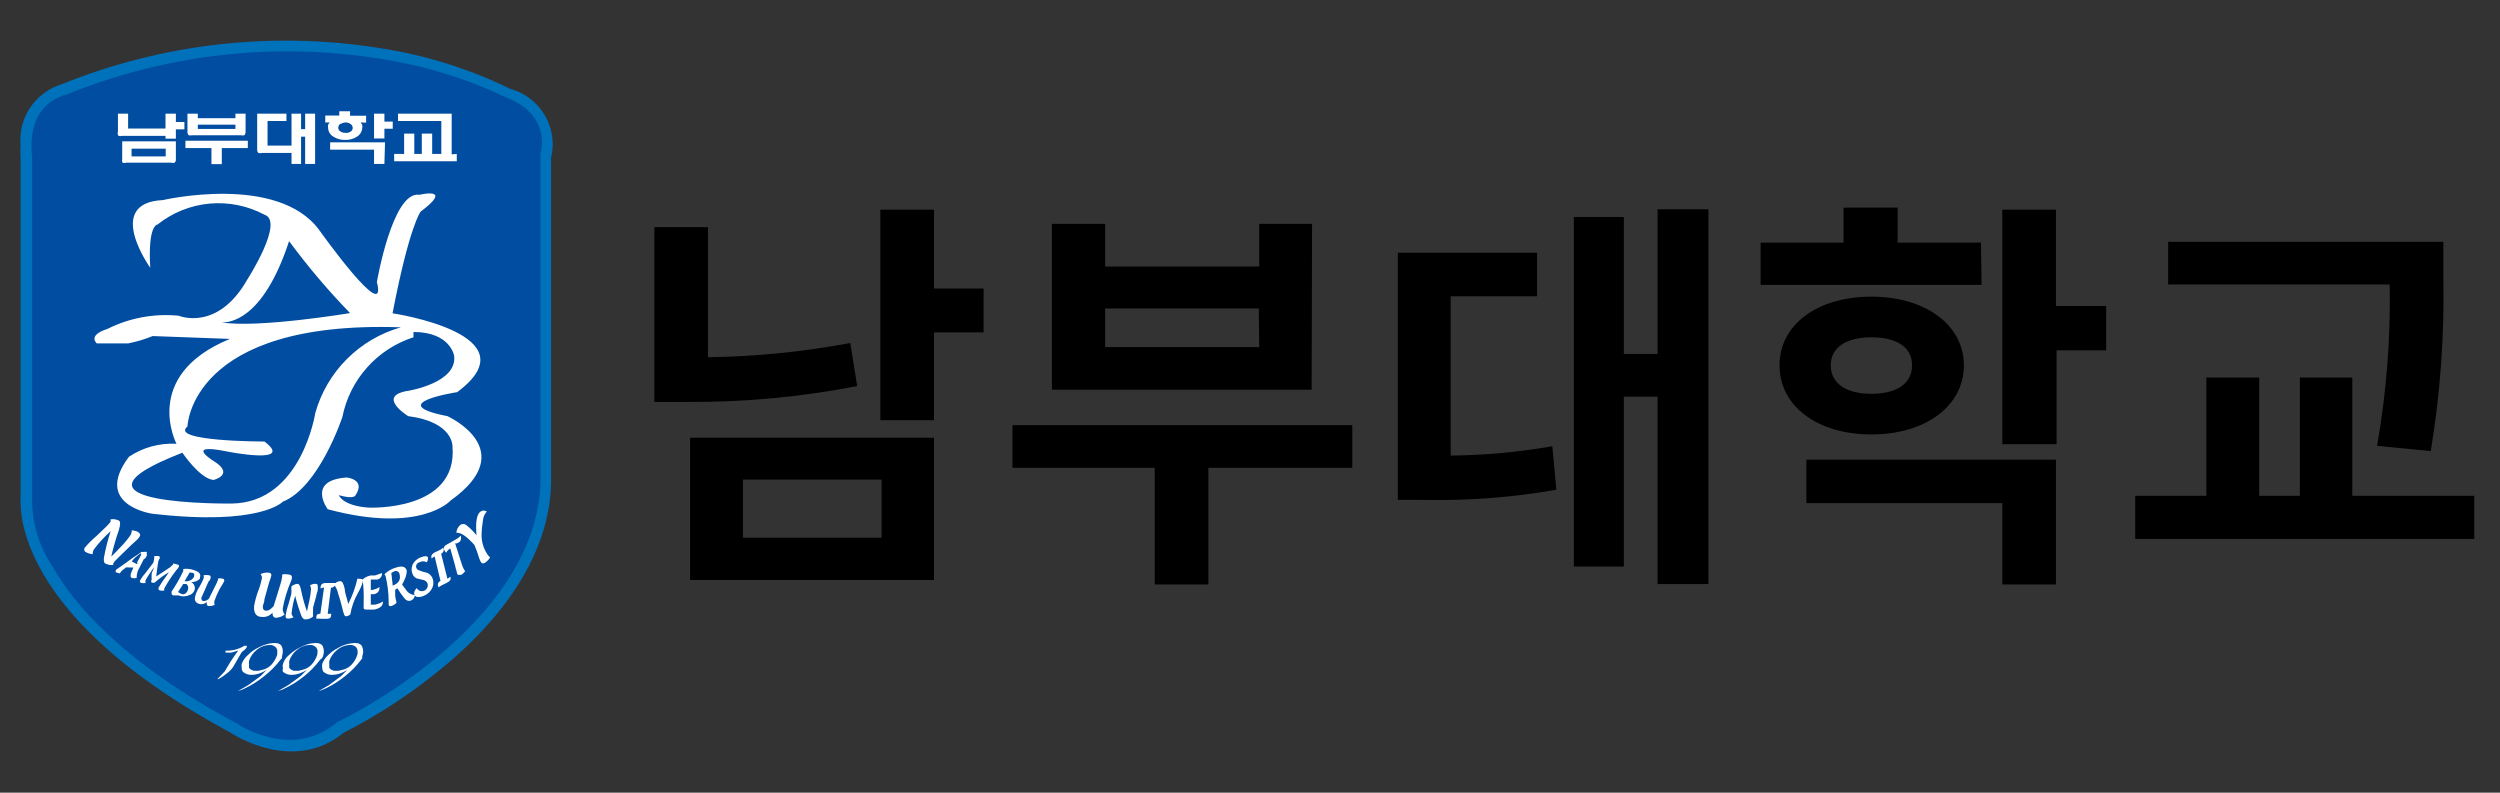 <svg width="123" height="39" viewBox="0 0 123 39" fill="none" xmlns="http://www.w3.org/2000/svg">
<rect x="0" y="0" width="123" height="39" fill="#333333" stroke="none"/>
<path d="M3.013 4.154C2.386 4.348 1.845 4.753 1.48 5.299C1.116 5.845 0.951 6.5 1.013 7.154C0.999 7.357 0.999 7.561 1.013 7.764V24.364C1.003 24.48 1.003 24.598 1.013 24.714C1.013 26.074 1.753 30.884 11.353 36.054C11.543 36.174 14.453 38.054 16.903 36.054C18.689 35.142 20.366 34.032 21.903 32.744C25.253 29.944 27.063 26.814 27.113 23.744V7.744C27.169 7.525 27.196 7.3 27.193 7.074C27.186 6.459 26.98 5.863 26.605 5.376C26.229 4.889 25.706 4.537 25.113 4.374C23.099 3.39 20.948 2.716 18.733 2.374C13.428 1.52 7.992 2.135 3.013 4.154Z" fill="#0071BB"/>
<path d="M11.653 35.594C6.023 32.594 3.593 29.684 2.543 27.804C1.893 26.817 1.558 25.655 1.583 24.474V7.744C1.283 5.104 3.073 4.744 3.143 4.684H3.193C8.087 2.678 13.438 2.055 18.663 2.884C20.826 3.209 22.928 3.853 24.903 4.794C27.153 5.664 26.613 7.464 26.593 7.544V23.644C26.463 30.814 16.733 35.474 16.593 35.524C14.383 37.414 11.763 35.674 11.653 35.594Z" fill="#014DA1"/>
<path d="M22.013 20.474C18.823 19.854 22.493 19.294 22.493 19.294C26.313 16.454 19.313 15.414 19.313 15.414C20.143 11.114 20.693 10.414 20.693 10.414C22.363 9.164 20.633 9.584 20.633 9.584C19.313 9.374 18.543 13.874 18.543 13.874C19.103 16.094 15.703 11.314 15.703 11.314C13.653 8.534 8.013 9.844 8.013 9.844C5.103 9.984 7.393 13.174 7.393 13.174C7.263 11.044 7.753 11.044 7.753 11.044C8.487 10.46 9.376 10.103 10.311 10.017C11.245 9.932 12.185 10.122 13.013 10.564C14.013 10.884 12.173 13.744 12.173 13.744C10.703 16.344 8.793 15.534 8.793 15.534C7.585 15.414 6.368 15.64 5.283 16.184C4.283 16.504 4.763 16.894 4.763 16.894H6.313C6.723 16.813 7.125 16.692 7.513 16.534L11.313 16.674C6.923 18.474 8.683 21.834 8.683 21.834C7.854 21.788 7.033 22.013 6.343 22.474C4.553 24.854 7.483 25.274 7.483 25.274C12.813 25.894 13.913 24.684 13.913 24.684C15.703 23.974 16.843 20.524 16.843 20.524C17.023 19.616 17.442 18.773 18.058 18.082C18.673 17.391 19.462 16.878 20.343 16.594V16.334C22.163 16.334 22.343 17.504 22.343 17.504C22.513 18.834 20.103 19.224 20.103 19.224C18.463 19.474 20.083 20.474 20.083 20.474C22.333 20.764 22.263 21.974 22.263 21.974C22.523 25.184 18.133 24.974 18.133 24.974C16.843 24.884 16.673 24.364 16.673 24.364C17.453 24.584 17.493 24.364 17.493 24.364C18.013 23.584 17.063 23.494 17.063 23.494C15.063 23.624 16.123 25.054 16.123 25.054C20.703 26.284 22.173 24.624 22.173 24.624C25.673 22.124 22.013 20.474 22.013 20.474ZM10.913 15.864C11.203 15.864 12.913 15.864 14.223 11.864C15.142 13.11 16.144 14.293 17.223 15.404C17.223 15.404 12.713 16.154 10.913 15.864ZM15.513 20.314C15.513 20.314 14.843 24.714 11.423 24.774C11.423 24.774 2.203 24.894 8.973 22.274C8.973 22.274 9.833 23.554 10.503 23.614C10.503 23.614 11.503 23.374 10.623 22.754C10.623 22.754 8.923 21.754 11.173 22.214C11.173 22.214 14.533 22.884 13.013 21.724C13.013 21.724 8.303 21.724 9.223 20.984C9.223 20.984 9.343 15.744 19.723 16.104C18.72 16.388 17.807 16.925 17.07 17.661C16.333 18.398 15.797 19.311 15.513 20.314Z" fill="white"/>
<path d="M5.803 5.594H6.303V6.324H8.143V5.594H8.653V6.004H9.073V6.364H8.653V6.824H8.143V6.684H6.013C5.954 6.7 5.892 6.7 5.833 6.684C5.809 6.655 5.794 6.62 5.789 6.583C5.784 6.546 5.789 6.508 5.803 6.474V5.594ZM8.153 7.314H6.473V7.694H8.153V7.314ZM6.013 6.954H8.653V7.834C8.656 7.865 8.652 7.896 8.642 7.926C8.631 7.955 8.615 7.982 8.593 8.004C8.534 8.022 8.471 8.022 8.413 8.004H6.213C6.155 8.025 6.091 8.025 6.033 8.004C6.018 7.979 6.008 7.95 6.005 7.921C6.001 7.892 6.004 7.862 6.013 7.834V6.954Z" fill="white"/>
<path d="M12.083 6.474C12.085 6.506 12.082 6.539 12.071 6.57C12.061 6.601 12.044 6.63 12.023 6.654C11.963 6.668 11.902 6.668 11.843 6.654H9.463C9.403 6.668 9.342 6.668 9.283 6.654C9.261 6.63 9.244 6.601 9.234 6.57C9.224 6.539 9.22 6.506 9.223 6.474V5.594H9.733V5.814H11.583V5.594H12.083V6.474ZM9.733 6.344H11.583V6.134H9.733V6.344ZM10.403 8.074V7.284H9.123V6.924H12.193V7.284H10.913V8.074H10.403Z" fill="white"/>
<path d="M13.163 7.164H14.343V5.594H14.813V6.354H15.013V5.594H15.503V8.064H15.013V6.724H14.813V8.064H14.343V7.524H12.893C12.834 7.542 12.771 7.542 12.713 7.524C12.691 7.502 12.674 7.475 12.664 7.446C12.653 7.416 12.649 7.385 12.653 7.354V5.594H14.093V5.954H13.163V7.164Z" fill="white"/>
<path d="M17.743 6.024L17.823 6.144C17.832 6.19 17.832 6.238 17.823 6.284C17.819 6.373 17.793 6.46 17.748 6.537C17.703 6.613 17.639 6.678 17.563 6.724C17.39 6.836 17.188 6.891 16.983 6.884C16.777 6.891 16.575 6.836 16.403 6.724C16.324 6.68 16.259 6.616 16.213 6.539C16.168 6.462 16.143 6.374 16.143 6.284C16.133 6.238 16.133 6.19 16.143 6.144C16.158 6.098 16.186 6.056 16.223 6.024H16.003V5.684H16.693V5.474H17.223V5.694H18.013V6.034L17.743 6.024ZM16.743 6.094C16.712 6.115 16.686 6.143 16.669 6.177C16.652 6.21 16.643 6.247 16.643 6.284C16.642 6.32 16.651 6.356 16.669 6.387C16.687 6.419 16.712 6.445 16.743 6.464C16.813 6.512 16.897 6.537 16.983 6.534C17.077 6.549 17.173 6.527 17.253 6.474C17.283 6.455 17.309 6.429 17.326 6.397C17.344 6.366 17.353 6.33 17.353 6.294C17.353 6.257 17.344 6.22 17.326 6.187C17.309 6.153 17.284 6.125 17.253 6.104C17.182 6.055 17.099 6.027 17.013 6.024C16.928 6.026 16.845 6.05 16.773 6.094H16.743ZM18.913 6.334V6.814H18.403V5.594H18.913V5.984H19.323V6.334H18.913ZM18.913 8.064H18.403V7.364H16.243V7.004H18.943L18.913 8.064Z" fill="white"/>
<path d="M22.473 7.574V7.934H19.393V7.574H19.883V6.574H20.383V7.574H20.753V6.574H21.263V7.574H21.713V5.954H19.583V5.594H22.223V7.594L22.473 7.574Z" fill="white"/>
<path d="M4.563 27.264C4.451 27.258 4.341 27.227 4.243 27.174C4.221 27.166 4.201 27.153 4.185 27.136C4.169 27.119 4.157 27.099 4.15 27.076C4.143 27.054 4.142 27.03 4.146 27.008C4.15 26.985 4.159 26.963 4.173 26.944C4.346 26.738 4.537 26.547 4.743 26.374L5.193 25.944C5.278 25.863 5.358 25.776 5.433 25.684C5.449 25.642 5.449 25.596 5.433 25.554C5.575 25.527 5.723 25.548 5.853 25.614C5.933 25.664 5.923 25.814 5.853 26.064C5.703 26.497 5.576 26.938 5.473 27.384C5.643 27.224 5.803 27.054 5.963 26.884C6.132 26.711 6.286 26.524 6.423 26.324C6.463 26.254 6.484 26.175 6.483 26.094C6.591 26.097 6.697 26.124 6.793 26.174C6.893 26.244 6.923 26.314 6.873 26.394C6.829 26.471 6.771 26.538 6.703 26.594L6.503 26.774L5.893 27.364L5.723 27.534C5.666 27.588 5.615 27.648 5.573 27.714C5.573 27.714 5.573 27.714 5.573 27.794C5.449 27.816 5.322 27.794 5.213 27.734C5.123 27.734 5.093 27.594 5.113 27.444C5.193 27 5.303 26.563 5.443 26.134C5.158 26.39 4.897 26.671 4.663 26.974C4.627 27.013 4.599 27.058 4.582 27.108C4.565 27.158 4.558 27.211 4.563 27.264Z" fill="white"/>
<path d="M6.943 27.204V27.284C6.929 27.33 6.909 27.374 6.883 27.414C6.852 27.462 6.826 27.512 6.803 27.564L6.753 27.644V27.764L6.483 27.624C6.573 27.474 6.763 27.334 6.943 27.204ZM6.563 27.924L6.483 28.104C6.403 28.284 6.403 28.394 6.483 28.434C6.561 28.457 6.644 28.457 6.723 28.434C6.719 28.262 6.764 28.092 6.853 27.944L7.073 27.514L7.143 27.474L7.223 27.344C7.223 27.244 7.223 27.184 7.223 27.154C7.18 27.145 7.136 27.145 7.093 27.154H6.963C6.803 27.274 6.673 27.354 6.593 27.404C6.313 27.614 6.033 27.804 5.763 27.994C5.747 28 5.732 28.009 5.72 28.021C5.708 28.033 5.699 28.048 5.693 28.064C5.693 28.064 5.693 28.134 5.693 28.154L5.893 28.214C5.931 28.151 5.978 28.094 6.033 28.044C6.093 28.006 6.15 27.963 6.203 27.914L6.563 27.924Z" fill="white"/>
<path d="M7.583 27.894C7.343 28.244 7.203 28.464 7.163 28.544C7.152 28.59 7.152 28.638 7.163 28.684C7.1 28.696 7.035 28.696 6.973 28.684C6.893 28.684 6.863 28.604 6.893 28.554C6.969 28.421 7.059 28.297 7.163 28.184L7.453 27.804L7.543 27.684C7.568 27.617 7.582 27.546 7.583 27.474C7.59 27.457 7.594 27.438 7.594 27.419C7.594 27.4 7.59 27.381 7.583 27.364C7.665 27.348 7.75 27.348 7.833 27.364C7.833 27.364 7.903 27.434 7.833 27.514C7.763 27.594 7.743 27.994 7.683 28.364L8.243 27.994C8.344 27.936 8.435 27.862 8.513 27.774C8.519 27.758 8.519 27.74 8.513 27.724C8.585 27.731 8.655 27.748 8.723 27.774C8.793 27.774 8.823 27.844 8.803 27.884L8.743 27.974L8.673 28.054C8.452 28.338 8.255 28.639 8.083 28.954C8.072 28.986 8.072 29.021 8.083 29.054C8.013 29.065 7.942 29.065 7.873 29.054C7.858 29.051 7.844 29.044 7.832 29.035C7.82 29.026 7.811 29.014 7.804 29.001C7.797 28.987 7.794 28.973 7.793 28.957C7.793 28.942 7.796 28.928 7.803 28.914C7.803 28.914 7.883 28.774 7.983 28.624L8.313 28.154C8.061 28.297 7.826 28.468 7.613 28.664C7.563 28.674 7.512 28.674 7.463 28.664C7.463 28.664 7.403 28.594 7.463 28.524C7.456 28.417 7.456 28.311 7.463 28.204C7.511 28.104 7.551 28 7.583 27.894Z" fill="white"/>
<path d="M9.463 28.184C9.553 28.184 9.573 28.274 9.543 28.374C9.513 28.474 9.323 28.634 9.083 28.594L9.333 28.164L9.463 28.184ZM9.833 28.424C9.893 28.264 9.833 28.144 9.553 28.054C9.381 27.988 9.195 27.967 9.013 27.994C9.022 28.03 9.022 28.068 9.013 28.104C8.849 28.452 8.659 28.786 8.443 29.104C8.438 29.13 8.438 29.157 8.443 29.184C8.443 29.234 8.443 29.264 8.523 29.294H8.643H8.713H8.783C8.943 29.358 9.122 29.358 9.283 29.294C9.348 29.277 9.409 29.245 9.46 29.2C9.51 29.154 9.549 29.098 9.573 29.034C9.595 28.958 9.591 28.876 9.56 28.803C9.529 28.73 9.473 28.67 9.403 28.634C9.482 28.642 9.562 28.632 9.636 28.604C9.711 28.576 9.778 28.532 9.833 28.474V28.424ZM9.013 28.734H9.173C9.214 28.768 9.243 28.815 9.256 28.867C9.268 28.92 9.264 28.974 9.243 29.024C9.221 29.102 9.171 29.17 9.103 29.214C9.074 29.231 9.041 29.239 9.008 29.239C8.974 29.239 8.941 29.231 8.913 29.214C8.857 29.195 8.805 29.165 8.763 29.124L9.013 28.734Z" fill="white"/>
<path d="M10.013 28.304C10.101 28.284 10.194 28.284 10.283 28.304C10.353 28.304 10.373 28.364 10.363 28.414C10.353 28.464 10.363 28.514 10.253 28.624L10.013 29.174C9.963 29.274 9.933 29.344 9.913 29.394C9.893 29.444 9.913 29.544 9.983 29.564C10.053 29.584 10.153 29.564 10.273 29.464L10.613 28.784C10.656 28.704 10.693 28.62 10.723 28.534C10.723 28.534 10.723 28.534 10.723 28.464C10.788 28.449 10.857 28.449 10.923 28.464C11.013 28.464 11.043 28.524 11.033 28.584C11.017 28.626 10.997 28.666 10.973 28.704C10.802 28.963 10.665 29.241 10.563 29.534C10.548 29.569 10.54 29.606 10.54 29.644C10.54 29.682 10.548 29.719 10.563 29.754C10.472 29.807 10.367 29.828 10.263 29.814C10.183 29.814 10.163 29.734 10.173 29.624C10.123 29.669 10.064 29.7 9.999 29.716C9.934 29.732 9.867 29.731 9.803 29.714C9.613 29.654 9.543 29.524 9.613 29.304C9.659 29.144 9.73 28.992 9.823 28.854C9.895 28.732 9.958 28.605 10.013 28.474C10.033 28.419 10.033 28.359 10.013 28.304Z" fill="white"/>
<path d="M12.823 28.244C12.941 28.188 13.072 28.164 13.203 28.174C13.313 28.174 13.353 28.234 13.353 28.304C13.325 28.42 13.288 28.534 13.243 28.644L13.013 29.474C13.013 29.624 12.943 29.744 12.933 29.814C12.923 29.884 12.933 30.034 13.073 30.044C13.213 30.054 13.313 29.984 13.463 29.824L13.793 28.754C13.835 28.627 13.865 28.497 13.883 28.364V28.264C13.982 28.244 14.084 28.244 14.183 28.264C14.313 28.264 14.373 28.334 14.363 28.424C14.358 28.487 14.341 28.548 14.313 28.604C14.131 29.028 13.996 29.47 13.913 29.924C13.903 30.035 13.935 30.145 14.003 30.234C13.881 30.334 13.73 30.39 13.573 30.394C13.463 30.394 13.403 30.294 13.403 30.144C13.341 30.218 13.263 30.276 13.174 30.312C13.085 30.349 12.988 30.363 12.893 30.354C12.593 30.354 12.473 30.144 12.503 29.814C12.546 29.572 12.609 29.335 12.693 29.104C12.784 28.878 12.851 28.644 12.893 28.404C12.88 28.347 12.856 28.292 12.823 28.244Z" fill="white"/>
<path d="M14.443 30.364C14.366 30.407 14.28 30.43 14.193 30.434C14.103 30.434 14.053 30.434 14.053 30.304C14.082 30.096 14.133 29.892 14.203 29.694L14.333 29.224C14.342 29.134 14.342 29.044 14.333 28.954C14.345 28.922 14.345 28.886 14.333 28.854C14.419 28.778 14.528 28.733 14.643 28.724C14.713 28.724 14.773 28.824 14.813 29.034C14.884 29.39 14.981 29.741 15.103 30.084L15.223 29.534C15.264 29.35 15.291 29.163 15.303 28.974C15.3 28.911 15.283 28.849 15.253 28.794C15.323 28.754 15.402 28.73 15.483 28.724C15.583 28.724 15.633 28.724 15.633 28.844C15.64 28.91 15.64 28.977 15.633 29.044L15.573 29.244C15.573 29.314 15.493 29.534 15.403 29.894C15.403 29.954 15.403 30.014 15.403 30.074C15.395 30.137 15.395 30.201 15.403 30.264C15.405 30.287 15.405 30.311 15.403 30.334C15.295 30.429 15.156 30.479 15.013 30.474C14.943 30.474 14.883 30.414 14.833 30.314C14.71 29.987 14.606 29.653 14.523 29.314C14.434 29.601 14.374 29.895 14.343 30.194C14.357 30.26 14.392 30.319 14.443 30.364Z" fill="white"/>
<path d="M15.943 28.904C15.883 28.91 15.826 28.927 15.773 28.954V28.904C15.773 28.774 15.843 28.694 16.003 28.684H16.233H16.373H16.493C16.497 28.713 16.495 28.744 16.486 28.772C16.478 28.801 16.463 28.827 16.443 28.849C16.422 28.871 16.398 28.889 16.37 28.9C16.342 28.911 16.312 28.916 16.283 28.914L16.123 30.194C16.179 30.205 16.236 30.205 16.293 30.194C16.296 30.21 16.296 30.227 16.293 30.244C16.293 30.374 16.243 30.434 16.113 30.444H16.013H15.813C15.73 30.433 15.646 30.433 15.563 30.444C15.563 30.284 15.563 30.204 15.763 30.194L15.943 28.904Z" fill="white"/>
<path d="M17.233 30.234C17.178 30.28 17.113 30.311 17.043 30.324C17.017 30.324 16.991 30.316 16.971 30.299C16.951 30.283 16.937 30.259 16.933 30.234C16.892 30.134 16.861 30.03 16.843 29.924C16.783 29.674 16.713 29.434 16.633 29.194C16.6 29.032 16.528 28.881 16.423 28.754C16.497 28.673 16.595 28.617 16.703 28.594C16.728 28.59 16.754 28.593 16.779 28.602C16.803 28.61 16.825 28.625 16.843 28.644C16.904 28.756 16.944 28.878 16.963 29.004C16.963 29.154 17.063 29.394 17.133 29.714C17.334 29.321 17.486 28.905 17.583 28.474C17.763 28.474 17.853 28.474 17.863 28.574C17.81 28.777 17.729 28.973 17.623 29.154C17.428 29.491 17.296 29.86 17.233 30.244V30.234Z" fill="white"/>
<path d="M17.823 28.524C17.937 28.417 18.079 28.344 18.233 28.314H18.333H18.443L18.793 28.194C18.802 28.266 18.783 28.34 18.74 28.399C18.698 28.458 18.634 28.499 18.563 28.514H18.393H18.243V29.024H18.323C18.447 28.998 18.565 28.951 18.673 28.884C18.673 29.064 18.613 29.184 18.403 29.234H18.323H18.243C18.243 29.461 18.243 29.631 18.243 29.744C18.316 29.755 18.39 29.755 18.463 29.744C18.597 29.717 18.726 29.666 18.843 29.594C18.843 29.784 18.743 29.924 18.403 29.994H18.273H18.153H18.103H18.043C17.963 29.994 17.913 29.974 17.893 29.934C17.887 29.874 17.887 29.814 17.893 29.754V29.574C17.904 29.22 17.887 28.865 17.843 28.514C17.836 28.517 17.829 28.52 17.823 28.524Z" fill="white"/>
<path d="M19.253 28.194C19.296 28.162 19.343 28.135 19.393 28.114C19.417 28.101 19.444 28.094 19.472 28.093C19.5 28.092 19.527 28.098 19.552 28.11C19.578 28.121 19.6 28.138 19.617 28.16C19.634 28.182 19.647 28.207 19.653 28.234C19.723 28.484 19.653 28.684 19.323 28.814L19.253 28.194ZM20.013 28.074C19.953 27.874 19.783 27.824 19.483 27.924C19.268 27.984 19.072 28.098 18.913 28.254C18.942 28.281 18.962 28.316 18.973 28.354C19.069 28.76 19.12 29.176 19.123 29.594C19.12 29.647 19.12 29.701 19.123 29.754C19.123 29.824 19.193 29.834 19.273 29.814C19.355 29.778 19.433 29.731 19.503 29.674C19.497 29.648 19.497 29.62 19.503 29.594C19.47 29.5 19.45 29.403 19.443 29.304V29.014L19.553 28.944C19.659 29.123 19.78 29.294 19.913 29.454C19.945 29.498 19.99 29.531 20.042 29.549C20.094 29.567 20.15 29.569 20.203 29.554C20.262 29.534 20.314 29.496 20.351 29.446C20.388 29.396 20.41 29.336 20.413 29.274C20.324 29.27 20.237 29.245 20.16 29.199C20.083 29.154 20.019 29.09 19.973 29.014L19.783 28.764C19.943 28.474 20.013 28.284 20.013 28.074Z" fill="white"/>
<path d="M20.503 28.934C20.537 28.998 20.595 29.046 20.663 29.07C20.732 29.093 20.806 29.09 20.873 29.062C20.939 29.033 20.993 28.98 21.022 28.914C21.052 28.848 21.056 28.773 21.033 28.704C21.014 28.661 20.985 28.623 20.949 28.593C20.912 28.563 20.869 28.543 20.823 28.534L20.523 28.464C20.473 28.448 20.427 28.421 20.389 28.384C20.351 28.348 20.321 28.303 20.303 28.254C20.268 28.179 20.251 28.097 20.251 28.014C20.251 27.931 20.268 27.849 20.303 27.774C20.383 27.612 20.523 27.487 20.693 27.424C20.893 27.344 21.013 27.344 21.053 27.424C21.06 27.466 21.059 27.509 21.049 27.55C21.038 27.592 21.019 27.631 20.993 27.664C20.94 27.632 20.879 27.616 20.818 27.616C20.756 27.616 20.695 27.632 20.643 27.664C20.611 27.67 20.581 27.683 20.555 27.703C20.529 27.722 20.507 27.747 20.493 27.777C20.478 27.806 20.471 27.838 20.471 27.87C20.471 27.903 20.478 27.935 20.493 27.964C20.514 27.995 20.541 28.023 20.573 28.044C20.718 28.105 20.868 28.152 21.023 28.184C21.127 28.23 21.212 28.312 21.263 28.414C21.302 28.495 21.322 28.584 21.322 28.674C21.322 28.764 21.302 28.853 21.263 28.934C21.179 29.108 21.033 29.244 20.853 29.314C20.768 29.353 20.676 29.373 20.583 29.374C20.547 29.379 20.511 29.372 20.479 29.357C20.447 29.34 20.42 29.315 20.403 29.284C20.343 29.164 20.383 29.064 20.503 28.934Z" fill="white"/>
<path d="M21.383 27.374C21.328 27.399 21.28 27.437 21.243 27.484C21.183 27.364 21.243 27.264 21.373 27.184L21.573 27.094L21.703 27.024L21.803 26.944C21.818 26.97 21.827 26.998 21.83 27.028C21.834 27.058 21.83 27.088 21.821 27.117C21.811 27.145 21.796 27.171 21.776 27.193C21.755 27.215 21.73 27.232 21.703 27.244L22.013 28.474C22.064 28.448 22.111 28.414 22.153 28.374C22.203 28.494 22.153 28.574 22.063 28.624L21.983 28.674L21.803 28.764C21.725 28.799 21.651 28.843 21.583 28.894C21.564 28.869 21.55 28.84 21.545 28.809C21.539 28.778 21.54 28.746 21.549 28.716C21.558 28.686 21.573 28.658 21.595 28.635C21.616 28.612 21.643 28.595 21.673 28.584L21.383 27.374Z" fill="white"/>
<path d="M22.153 26.984C22.067 27.033 21.998 27.106 21.953 27.194C21.922 27.17 21.898 27.139 21.883 27.104C21.863 27.081 21.849 27.053 21.843 27.023C21.836 26.994 21.837 26.963 21.845 26.933C21.853 26.904 21.867 26.877 21.888 26.854C21.909 26.832 21.934 26.814 21.963 26.804L22.013 26.774L22.123 26.714L22.403 26.554C22.503 26.502 22.594 26.435 22.673 26.354C22.692 26.416 22.692 26.482 22.673 26.544C22.669 26.574 22.658 26.602 22.64 26.627C22.623 26.651 22.6 26.671 22.573 26.684L22.483 26.734H22.393L22.713 27.734C22.74 27.835 22.78 27.933 22.833 28.024C22.843 28.054 22.865 28.079 22.893 28.094C22.839 28.17 22.771 28.235 22.693 28.284C22.613 28.284 22.563 28.284 22.523 28.284C22.489 28.214 22.465 28.14 22.453 28.064C22.426 27.989 22.406 27.912 22.393 27.834L22.153 26.984Z" fill="white"/>
<path d="M23.343 26.814C22.963 26.394 22.673 26.184 22.453 26.214C22.457 26.136 22.477 26.06 22.514 25.991C22.55 25.922 22.601 25.861 22.663 25.814C22.701 25.792 22.744 25.78 22.788 25.78C22.831 25.78 22.875 25.792 22.913 25.814C23.111 25.963 23.29 26.138 23.443 26.334C23.389 25.667 23.459 25.277 23.653 25.164C23.733 25.104 23.833 25.104 23.953 25.164C23.847 25.28 23.78 25.427 23.763 25.584C23.721 25.832 23.697 26.082 23.693 26.334C23.693 26.694 23.808 27.045 24.023 27.334C24.05 27.366 24.08 27.396 24.113 27.424C24.055 27.523 23.976 27.608 23.883 27.674C23.783 27.734 23.723 27.734 23.673 27.674C23.635 27.615 23.605 27.551 23.583 27.484C23.513 27.244 23.433 27.034 23.343 26.814Z" fill="white"/>
<path d="M12.143 31.784V31.834C12.119 31.884 12.085 31.928 12.043 31.964L11.893 32.084L11.463 32.824C11.374 32.947 11.266 33.056 11.143 33.144C11.019 33.248 10.885 33.338 10.743 33.414C10.743 33.414 10.743 33.414 10.693 33.414L11.063 33.024C11.163 32.854 11.253 32.694 11.343 32.554C11.433 32.414 11.563 32.224 11.723 32.004L11.403 32.104C11.3 32.114 11.196 32.114 11.093 32.104V32.014C11.251 32.018 11.409 32.001 11.563 31.964C11.723 31.927 11.875 31.863 12.013 31.774H12.083C12.083 31.774 12.133 31.754 12.143 31.784Z" fill="white"/>
<path d="M13.633 32.234C13.572 32.403 13.481 32.559 13.363 32.694C13.259 32.806 13.128 32.889 12.983 32.934L12.713 33.004H12.563C12.493 33.007 12.423 32.989 12.363 32.954C12.317 32.932 12.279 32.897 12.253 32.854C12.247 32.804 12.247 32.754 12.253 32.704C12.243 32.641 12.243 32.577 12.253 32.514C12.322 32.3 12.455 32.112 12.633 31.974C12.811 31.821 13.038 31.736 13.273 31.734C13.324 31.73 13.375 31.737 13.423 31.755C13.471 31.772 13.515 31.799 13.553 31.834C13.586 31.865 13.612 31.904 13.628 31.948C13.644 31.991 13.649 32.038 13.643 32.084C13.643 32.084 13.643 32.214 13.633 32.234ZM13.873 32.384C13.88 32.351 13.88 32.317 13.873 32.284C13.928 32.136 13.928 31.972 13.873 31.824C13.823 31.694 13.693 31.634 13.493 31.634C13.364 31.642 13.237 31.662 13.113 31.694C12.963 31.737 12.819 31.797 12.683 31.874C12.504 31.962 12.341 32.081 12.203 32.224C12.061 32.34 11.954 32.492 11.893 32.664C11.883 32.734 11.883 32.804 11.893 32.874C11.891 32.939 11.912 33.003 11.953 33.054C12.072 33.156 12.226 33.209 12.383 33.204C12.502 33.203 12.62 33.182 12.733 33.144C12.867 33.1 12.994 33.04 13.113 32.964L12.833 33.254L12.233 33.694L11.703 34.004L11.873 33.944C11.923 33.933 11.97 33.912 12.013 33.884C12.372 33.718 12.708 33.507 13.013 33.254C13.31 33.023 13.576 32.754 13.803 32.454L13.873 32.384Z" fill="white"/>
<path d="M15.603 32.234C15.546 32.405 15.454 32.562 15.333 32.694C15.229 32.806 15.098 32.889 14.953 32.934L14.683 33.004H14.543C14.472 33.011 14.402 32.993 14.343 32.954C14.295 32.934 14.257 32.899 14.233 32.854C14.222 32.804 14.222 32.753 14.233 32.704C14.223 32.641 14.223 32.577 14.233 32.514C14.302 32.3 14.435 32.112 14.613 31.974C14.791 31.821 15.018 31.736 15.253 31.734C15.304 31.73 15.355 31.736 15.403 31.754C15.452 31.771 15.496 31.798 15.533 31.834C15.566 31.865 15.592 31.904 15.608 31.948C15.624 31.991 15.629 32.038 15.623 32.084C15.623 32.084 15.613 32.214 15.603 32.234ZM15.843 32.384L15.893 32.284C15.948 32.136 15.948 31.972 15.893 31.824C15.843 31.694 15.713 31.634 15.513 31.634C15.384 31.642 15.257 31.662 15.133 31.694C14.795 31.803 14.484 31.984 14.223 32.224C14.081 32.338 13.977 32.491 13.923 32.664C13.903 32.733 13.903 32.805 13.923 32.874C13.902 32.932 13.902 32.996 13.923 33.054C14.043 33.155 14.196 33.208 14.353 33.204C14.472 33.203 14.59 33.182 14.703 33.144C14.84 33.101 14.971 33.04 15.093 32.964L14.803 33.254L14.203 33.694L13.673 34.004L13.843 33.944C13.893 33.934 13.941 33.914 13.983 33.884C14.34 33.715 14.676 33.504 14.983 33.254C15.272 33.02 15.53 32.752 15.753 32.454C15.785 32.433 15.815 32.41 15.843 32.384Z" fill="white"/>
<path d="M17.573 32.234C17.52 32.407 17.428 32.564 17.303 32.694C17.201 32.808 17.069 32.891 16.923 32.934L16.653 33.004H16.513C16.442 33.009 16.372 32.992 16.313 32.954C16.265 32.934 16.227 32.899 16.203 32.854C16.197 32.804 16.197 32.754 16.203 32.704C16.193 32.641 16.193 32.577 16.203 32.514C16.276 32.299 16.412 32.111 16.593 31.974C16.771 31.821 16.998 31.736 17.233 31.734C17.284 31.73 17.335 31.737 17.383 31.755C17.431 31.772 17.475 31.799 17.513 31.834C17.543 31.868 17.566 31.907 17.579 31.95C17.593 31.994 17.598 32.039 17.593 32.084C17.602 32.135 17.595 32.187 17.573 32.234ZM17.823 32.384C17.823 32.384 17.823 32.324 17.823 32.284C17.883 32.136 17.883 31.971 17.823 31.824C17.773 31.694 17.643 31.634 17.453 31.634C17.321 31.642 17.191 31.662 17.063 31.694C16.915 31.735 16.774 31.796 16.643 31.874C16.462 31.964 16.297 32.082 16.153 32.224C16.017 32.343 15.914 32.495 15.853 32.664C15.843 32.734 15.843 32.804 15.853 32.874C15.856 32.938 15.876 33.001 15.913 33.054C16.033 33.155 16.186 33.208 16.343 33.204C16.465 33.203 16.586 33.182 16.703 33.144C16.836 33.099 16.963 33.038 17.083 32.964L16.793 33.254L16.203 33.694L15.673 34.004L15.843 33.944L15.993 33.884C16.351 33.716 16.686 33.504 16.993 33.254C17.285 33.021 17.547 32.752 17.773 32.454L17.823 32.384Z" fill="white"/>
<path d="M42.173 18.995C39.399 19.534 36.578 19.795 33.753 19.775H32.193V11.175H34.833V17.575C37.182 17.544 39.524 17.31 41.833 16.875L42.173 18.995ZM33.953 21.535H45.953V28.535H33.953V21.535ZM36.553 26.455H43.373V23.595H36.553V26.455ZM48.393 16.355H45.953V20.675H43.313V10.315H45.953V14.195H48.393V16.355Z" fill="black"/>
<path d="M66.533 23.015H59.453V28.755H56.813V23.015H49.813V20.915H66.533V23.015ZM64.533 19.175H51.753V11.015H54.373V13.115H61.953V11.015H64.553L64.533 19.175ZM61.933 15.175H54.373V17.075H61.953L61.933 15.175Z" fill="black"/>
<path d="M71.373 22.415C73.049 22.397 74.721 22.243 76.373 21.955L76.573 24.095C74.408 24.475 72.211 24.642 70.013 24.595H68.773V12.435H75.623V14.575H71.373V22.415ZM84.053 10.295V28.735H81.553V19.515H79.893V27.875H77.433V10.675H79.893V17.415H81.553V10.295H84.053Z" fill="black"/>
<path d="M97.493 14.015H86.623V11.935H90.703V10.215H93.363V11.935H97.463L97.493 14.015ZM92.073 21.375C89.433 21.375 87.553 19.995 87.553 17.975C87.553 15.955 89.433 14.595 92.073 14.595C94.713 14.595 96.623 15.975 96.623 17.975C96.623 19.975 94.733 21.375 92.073 21.375ZM88.873 22.615H101.153V28.755H98.513V24.755H88.873V22.615ZM92.073 19.375C93.253 19.375 94.073 18.915 94.073 17.975C94.073 17.035 93.253 16.595 92.073 16.595C90.893 16.595 90.073 17.055 90.073 17.975C90.073 18.895 90.873 19.375 92.073 19.375ZM103.623 17.235H101.183V21.855H98.513V10.315H101.153V15.055H103.623V17.235Z" fill="black"/>
<path d="M121.733 24.395V26.515H105.053V24.395H108.553V18.575H111.153V24.395H113.153V18.575H115.733V24.395H121.733ZM116.953 21.935C117.414 19.314 117.621 16.655 117.573 13.995H106.673V11.895H120.213V13.675C120.267 16.528 120.059 19.38 119.593 22.195L116.953 21.935Z" fill="black"/>
</svg>
